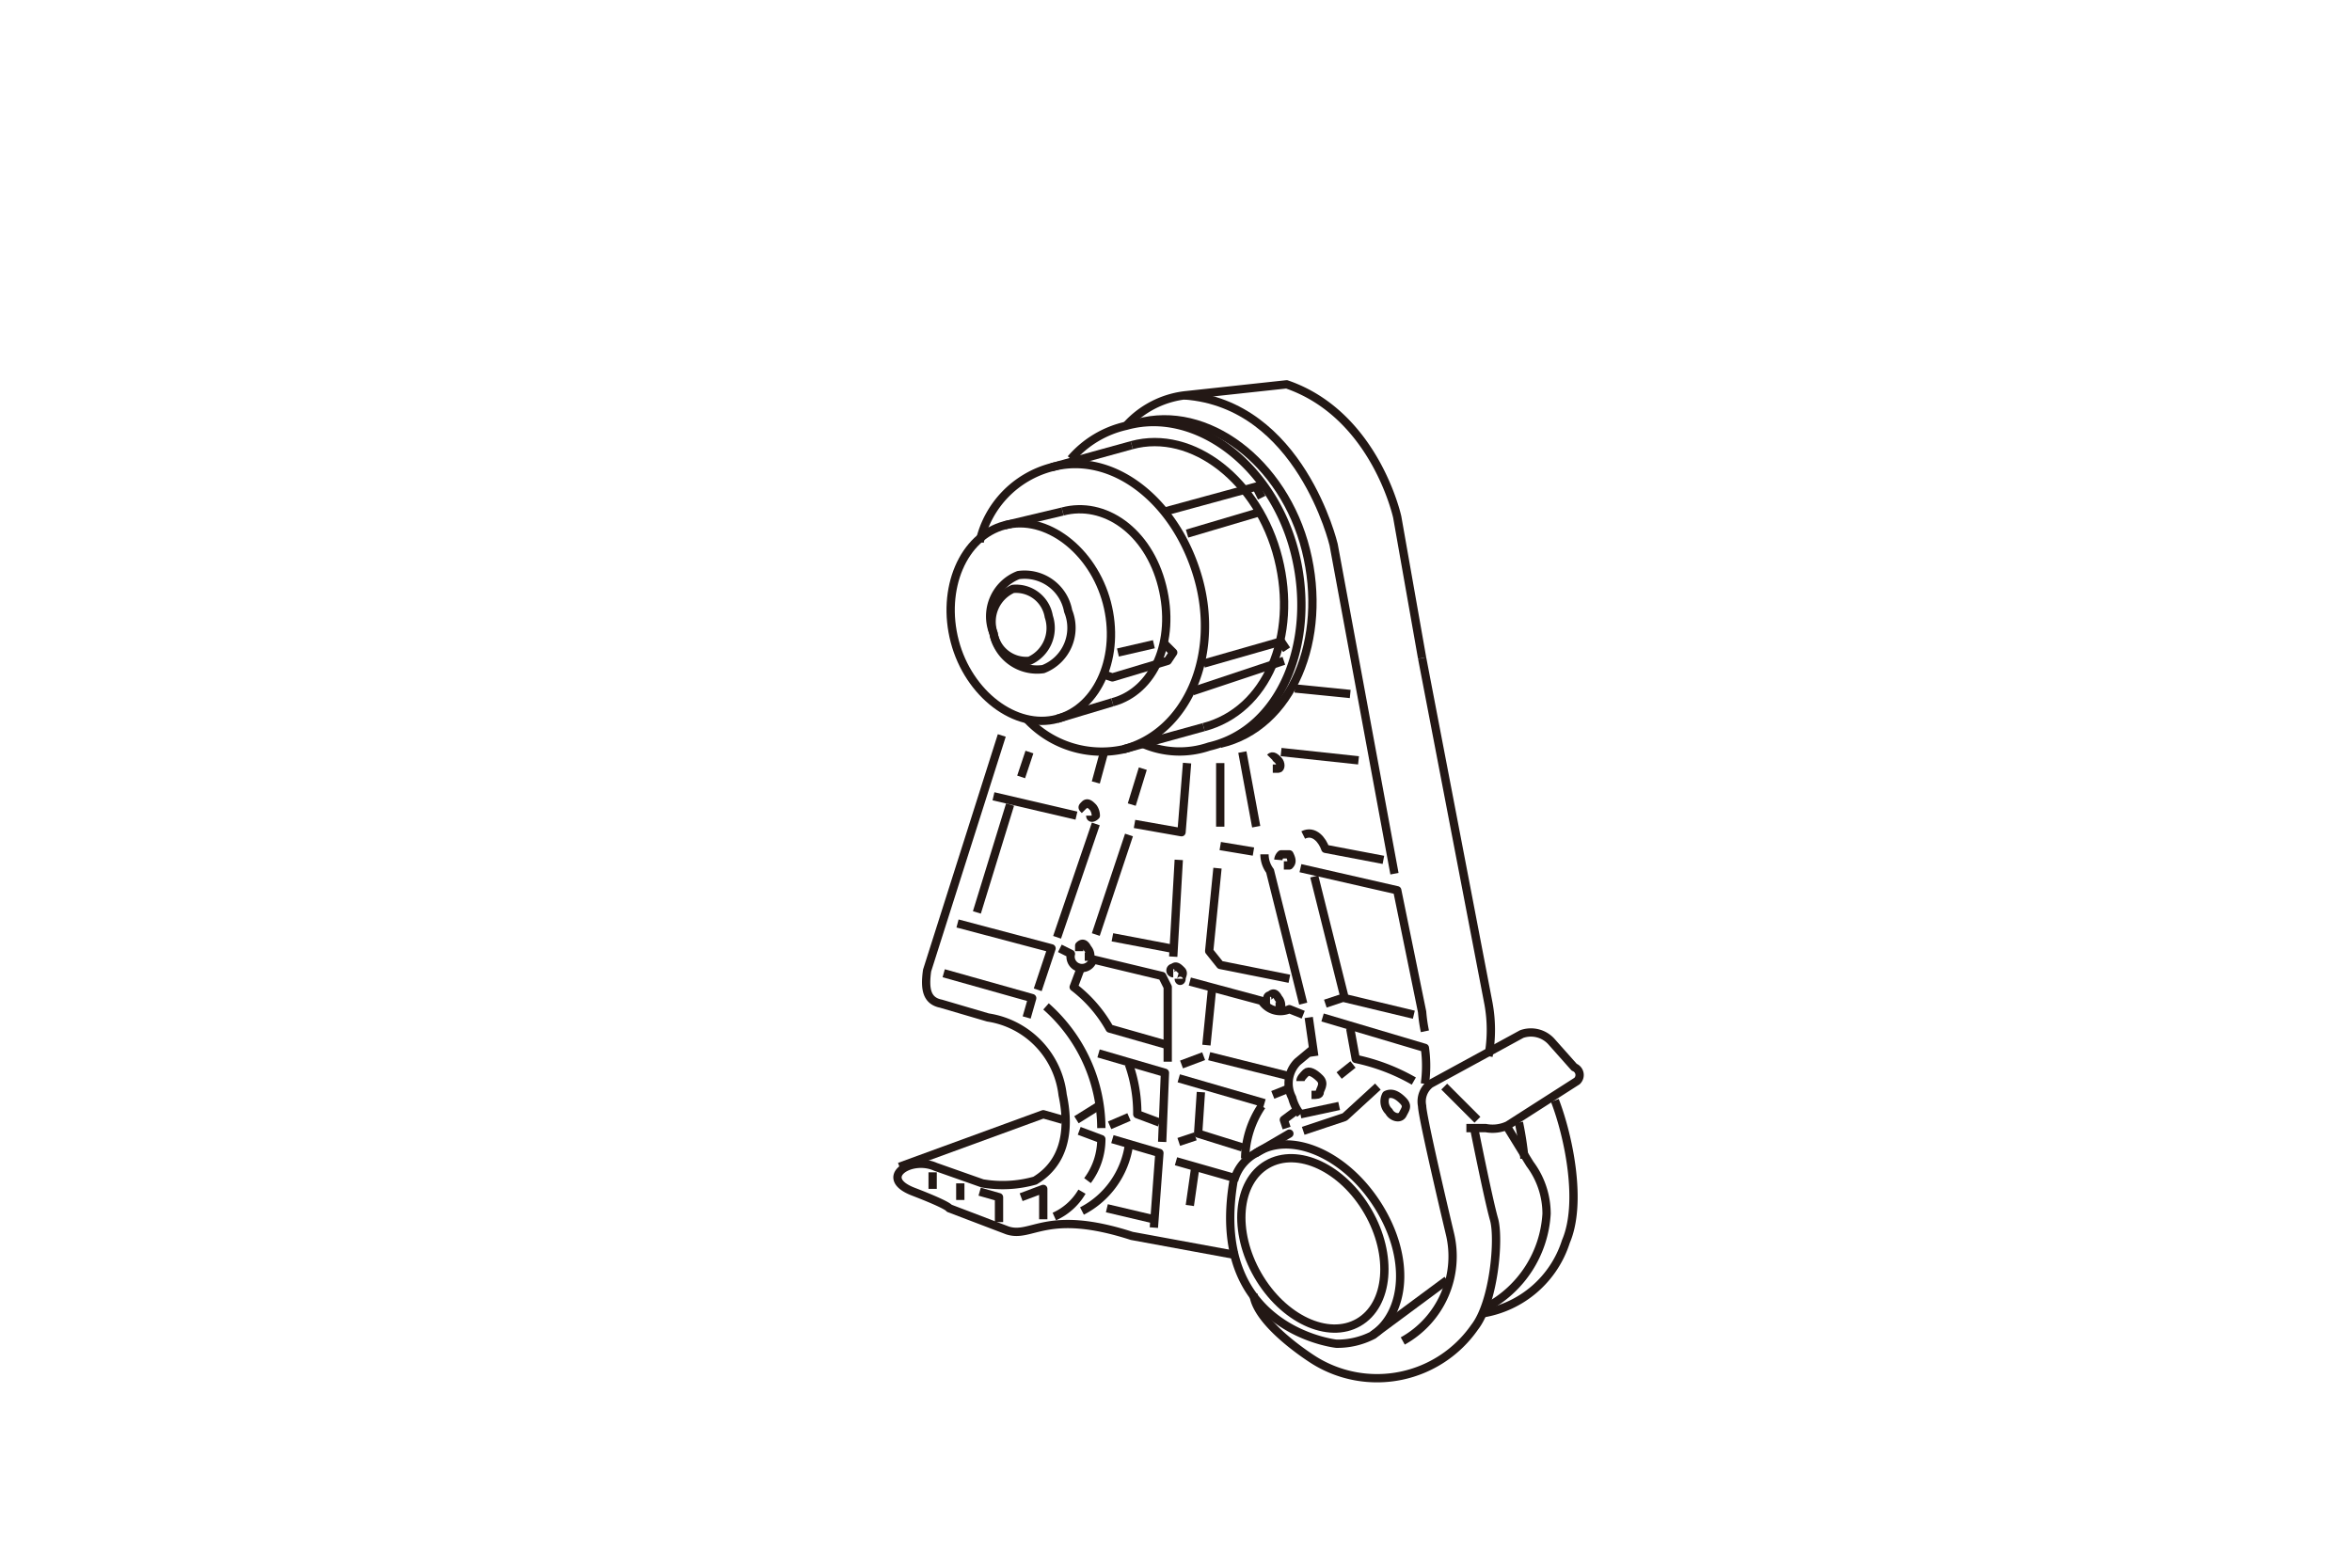 <svg id="レイヤー_1" data-name="レイヤー 1" xmlns="http://www.w3.org/2000/svg" width="30mm" height="20mm" viewBox="0 0 85 56.7"><defs><style>.cls-1{fill:none;stroke:#231815;stroke-linejoin:round;stroke-width:0.3px;}</style></defs><path class="cls-1" d="M34.5,23.2c.5,1.9,2.2,3.2,3.7,2.8s2.3-2.3,1.8-4.2-2.2-3.2-3.7-2.8S34,21.3,34.5,23.2Z"/><path class="cls-1" d="M35.9,22.9a1.6,1.6,0,0,0,1.8,1.3,1.6,1.6,0,0,0,.9-2.1,1.6,1.6,0,0,0-1.8-1.3A1.6,1.6,0,0,0,35.9,22.9Z"/><path class="cls-1" d="M40.2,25.4c1.5-.4,2.3-2.2,1.8-4.2s-2.1-3.1-3.6-2.7"/><path class="cls-1" d="M37.1,26a3.7,3.7,0,0,0,3.5,1.1c2.3-.6,3.5-3.4,2.7-6.2s-3.1-4.6-5.3-4a3.6,3.6,0,0,0-2.6,2.7"/><path class="cls-1" d="M43.5,26.3c2.3-.6,3.4-3.3,2.7-6.1s-3.1-4.7-5.3-4.1"/><path class="cls-1" d="M41.3,26.9a3.3,3.3,0,0,0,2.4.1c2.6-.6,3.9-3.8,3.1-7s-3.6-5.3-6.1-4.6a3.7,3.7,0,0,0-2,1.2"/><path class="cls-1" d="M44.1,26.9c2.6-.6,3.9-3.8,3.1-7s-3.6-5.3-6.1-4.6"/><line class="cls-1" x1="38" y1="16.9" x2="40.9" y2="16.1"/><line class="cls-1" x1="40.6" y1="27.1" x2="43.5" y2="26.3"/><line class="cls-1" x1="40.2" y1="25.4" x2="38.2" y2="26"/><line class="cls-1" x1="38.4" y1="18.5" x2="36.3" y2="19"/><polyline class="cls-1" points="42.1 18.5 45.4 17.6 45.6 18"/><line class="cls-1" x1="42.9" y1="19.3" x2="45.6" y2="18.5"/><line class="cls-1" x1="43.1" y1="25" x2="46.4" y2="23.9"/><polyline class="cls-1" points="46.5 23.5 46.3 23.2 43.5 24"/><polyline class="cls-1" points="39.9 24.4 40.2 24.5 42.2 23.9 42.4 23.6 42.1 23.3"/><line class="cls-1" x1="41.7" y1="23.3" x2="40.4" y2="23.6"/><path class="cls-1" d="M35.9,22.9a1.2,1.2,0,0,0,1.3,1,1.3,1.3,0,0,0,.7-1.6,1.2,1.2,0,0,0-1.3-1A1.3,1.3,0,0,0,35.9,22.9Z"/><path class="cls-1" d="M51.4,23.8l-.9-5.1s-.8-3.7-4-4.8l-3.7.4a3.4,3.4,0,0,0-2.1,1.1"/><path class="cls-1" d="M51.4,23.8l2.4,12.5a5.3,5.3,0,0,1,0,1.9"/><path class="cls-1" d="M51.5,37.3a5.6,5.6,0,0,1-.1-.7l-.9-4.4L47,31.4"/><path class="cls-1" d="M50.4,31.6,48.2,19.7s-1.2-5.1-5.4-5.4"/><path class="cls-1" d="M47.8,36.8l3.7,1.1a4.7,4.7,0,0,1,0,1.3"/><path class="cls-1" d="M45.7,30.9a1,1,0,0,0,.2.6l1.2,4.8"/><line class="cls-1" x1="47.3" y1="36.8" x2="47.5" y2="38.2"/><path class="cls-1" d="M47.1,36.7l-.5-.2a.8.8,0,0,1-1-.3L43,35.5"/><path class="cls-1" d="M42.2,38.4V35.7l-.2-.4-2.5-.6a.4.4,0,0,1-.8-.2l-.4-.2"/><line class="cls-1" x1="42.4" y1="34.6" x2="42.6" y2="31.1"/><path class="cls-1" d="M44.7,45.4l-3.8-.7c-3.1-1-3.6.1-4.5-.2l-2.1-.8s0-.1-1.3-.6-.1-1.3.8-.9l1.7.6a4.3,4.3,0,0,0,1.9-.1c1-.6,1.3-1.7,1-3.1a3.2,3.2,0,0,0-2.7-2.8L34,36.3c-.5-.1-.6-.5-.5-1.2l2.7-8.5"/><path class="cls-1" d="M44.6,42.7a1.6,1.6,0,0,1,.8-1c1.2-.8,3.2,0,4.4,1.9s1,3.9-.2,4.7a2.8,2.8,0,0,1-1.3.3s-4.7-.5-3.7-6L42.5,42"/><line class="cls-1" x1="52.3" y1="46.3" x2="49.6" y2="48.3"/><path class="cls-1" d="M53,40.8h.7a1.3,1.3,0,0,0,.8-.1L57,39.1a.3.3,0,0,0-.1-.5l-.8-.9a1,1,0,0,0-1.1-.3l-3.3,1.8a.8.8,0,0,0-.3.8c0,.4,1,4.6,1,4.6a3.5,3.5,0,0,1-1.7,3.9"/><line class="cls-1" x1="52.2" y1="39.3" x2="53.4" y2="40.5"/><path class="cls-1" d="M53.3,40.9s.5,2.5.7,3.2,0,3-.7,3.9a4.3,4.3,0,0,1-5.8,1.2s-2.1-1.3-2.2-2.4"/><path class="cls-1" d="M54.5,40.8l.8,1.3a3,3,0,0,1,.6,1.8,4.1,4.1,0,0,1-2.2,3.4"/><path class="cls-1" d="M56.2,39.8c.5,1.3,1,3.7.4,5.1a3.8,3.8,0,0,1-3,2.6"/><path class="cls-1" d="M54.9,40.6a12.3,12.3,0,0,1,.2,1.3"/><path class="cls-1" d="M51.1,39.1a7.2,7.2,0,0,0-2.1-.8l-.2-1.1"/><polyline class="cls-1" points="47.5 31.7 48.6 36.1 51.1 36.7"/><line class="cls-1" x1="48.5" y1="36.1" x2="47.9" y2="36.3"/><path class="cls-1" d="M47.1,30.2c.4-.2.7.2.8.5l2.1.4"/><path class="cls-1" d="M46.6,41l-1.2.7Z"/><line class="cls-1" x1="45.7" y1="39.9" x2="42.6" y2="39"/><path class="cls-1" d="M47.5,37.9l-.6.5a1.1,1.1,0,0,0-.2,1.3,1.6,1.6,0,0,0,.3.6"/><polyline class="cls-1" points="47.1 40.9 48.6 40.4 49.8 39.3"/><line class="cls-1" x1="48.9" y1="38.5" x2="48.4" y2="38.9"/><line class="cls-1" x1="46.5" y1="38.9" x2="43.7" y2="38.2"/><line class="cls-1" x1="43.8" y1="35.8" x2="43.6" y2="37.8"/><line class="cls-1" x1="43.5" y1="38.2" x2="42.7" y2="38.5"/><path class="cls-1" d="M46.6,35.4l-2.5-.5-.4-.5.3-3"/><polyline class="cls-1" points="42 41.3 42.1 38.8 39.7 38.1"/><polyline class="cls-1" points="40.2 41.2 41.9 41.7 41.7 44.4"/><path class="cls-1" d="M46.5,39.4l-.5.2"/><path class="cls-1" d="M45.6,40a3.5,3.5,0,0,0-.6,1.9"/><polyline class="cls-1" points="46.8 40.2 46.4 40.5 46.5 40.8"/><polyline class="cls-1" points="44.9 41.5 43.3 41 43.4 39.5"/><line class="cls-1" x1="43.2" y1="41.1" x2="42.6" y2="41.3"/><path class="cls-1" d="M42.2,37.8l-2.1-.6a4.9,4.9,0,0,0-1.3-1.5l.3-.8"/><path class="cls-1" d="M37.8,36.4a5.9,5.9,0,0,1,2,4.4"/><path class="cls-1" d="M39.3,42.7a2.5,2.5,0,0,0,.5-1.5l-.8-.3"/><path class="cls-1" d="M39.1,43.1a2.2,2.2,0,0,1-1,.9"/><polyline class="cls-1" points="37.7 44.1 37.7 43 36.9 43.3"/><polyline class="cls-1" points="36.1 44.2 36.1 43.3 35.4 43.1"/><line class="cls-1" x1="34.7" y1="42.8" x2="34.7" y2="43.4"/><line class="cls-1" x1="39.6" y1="29.8" x2="38.2" y2="33.9"/><polyline class="cls-1" points="37.5 35.8 38 34.3 34.6 33.4"/><polyline class="cls-1" points="34.1 35.2 37.3 36.1 37.1 36.8"/><line class="cls-1" x1="38.9" y1="29.5" x2="35.9" y2="28.8"/><line class="cls-1" x1="36.5" y1="29.1" x2="35.3" y2="33"/><line class="cls-1" x1="40.8" y1="30.2" x2="39.6" y2="33.8"/><path class="cls-1" d="M50.2,40.2c.1.2.4.3.5.1s.2-.3,0-.5-.4-.3-.6-.2A.5.5,0,0,0,50.2,40.2Z"/><path class="cls-1" d="M47.4,39.6c.2,0,.3,0,.3-.1s.2-.3,0-.5-.4-.3-.5-.2-.2.2-.2.3"/><path class="cls-1" d="M46.1,36.4h.2a.4.4,0,0,0-.1-.3c-.1-.2-.2-.2-.3-.1a.1.1,0,0,0,0,.2"/><path class="cls-1" d="M42.6,35.4c0,.1.1.1.1,0s.1-.2,0-.3-.2-.2-.3-.1a.1.1,0,0,0,0,.2"/><path class="cls-1" d="M46.4,31.3h.2c.1-.1.1-.2,0-.4h-.3a.3.3,0,0,0-.1.2"/><path class="cls-1" d="M39.4,29.5c0,.1.1.1.2,0a.5.5,0,0,0-.1-.3c-.1-.1-.2-.2-.3-.1s-.1.1,0,.2"/><path class="cls-1" d="M39.2,34.6h.2a.4.4,0,0,0-.1-.3c-.1-.2-.2-.2-.3-.1v.2"/><path class="cls-1" d="M41.9,40.6l-.8-.3a5.3,5.3,0,0,0-.3-1.8"/><line class="cls-1" x1="40.8" y1="40.4" x2="40.1" y2="40.7"/><line class="cls-1" x1="39.7" y1="40" x2="38.9" y2="40.5"/><line class="cls-1" x1="40.2" y1="33.9" x2="42.3" y2="34.3"/><path class="cls-1" d="M40.8,41.4a3.2,3.2,0,0,1-1.7,2.4"/><line class="cls-1" x1="41.7" y1="44.1" x2="40" y2="43.7"/><line class="cls-1" x1="43.2" y1="42.2" x2="43" y2="43.6"/><line class="cls-1" x1="47" y1="40.3" x2="48.4" y2="40"/><ellipse class="cls-1" cx="47.4" cy="45" rx="2.3" ry="3.3" transform="translate(-16.1 29.7) rotate(-30)"/><polyline class="cls-1" points="32.5 42.2 37.7 40.3 38.4 40.5"/><line class="cls-1" x1="33.7" y1="42.4" x2="33.7" y2="43"/><line class="cls-1" x1="44.1" y1="30.6" x2="45.3" y2="30.8"/><line class="cls-1" x1="45.4" y1="29.9" x2="44.9" y2="27.2"/><line class="cls-1" x1="46.3" y1="27.2" x2="49.1" y2="27.5"/><line class="cls-1" x1="41.3" y1="27.8" x2="40.9" y2="29.1"/><line class="cls-1" x1="39.6" y1="28.3" x2="39.9" y2="27.2"/><line class="cls-1" x1="37.2" y1="27.2" x2="36.9" y2="28.1"/><polyline class="cls-1" points="41 29.8 42.7 30.1 42.9 27.6"/><line class="cls-1" x1="44.1" y1="27.6" x2="44.1" y2="29.9"/><line class="cls-1" x1="46.8" y1="24.9" x2="48.8" y2="25.1"/><path class="cls-1" d="M46,27.8h.2c.1,0,.1-.2,0-.3s-.2-.2-.3-.1"/></svg>
